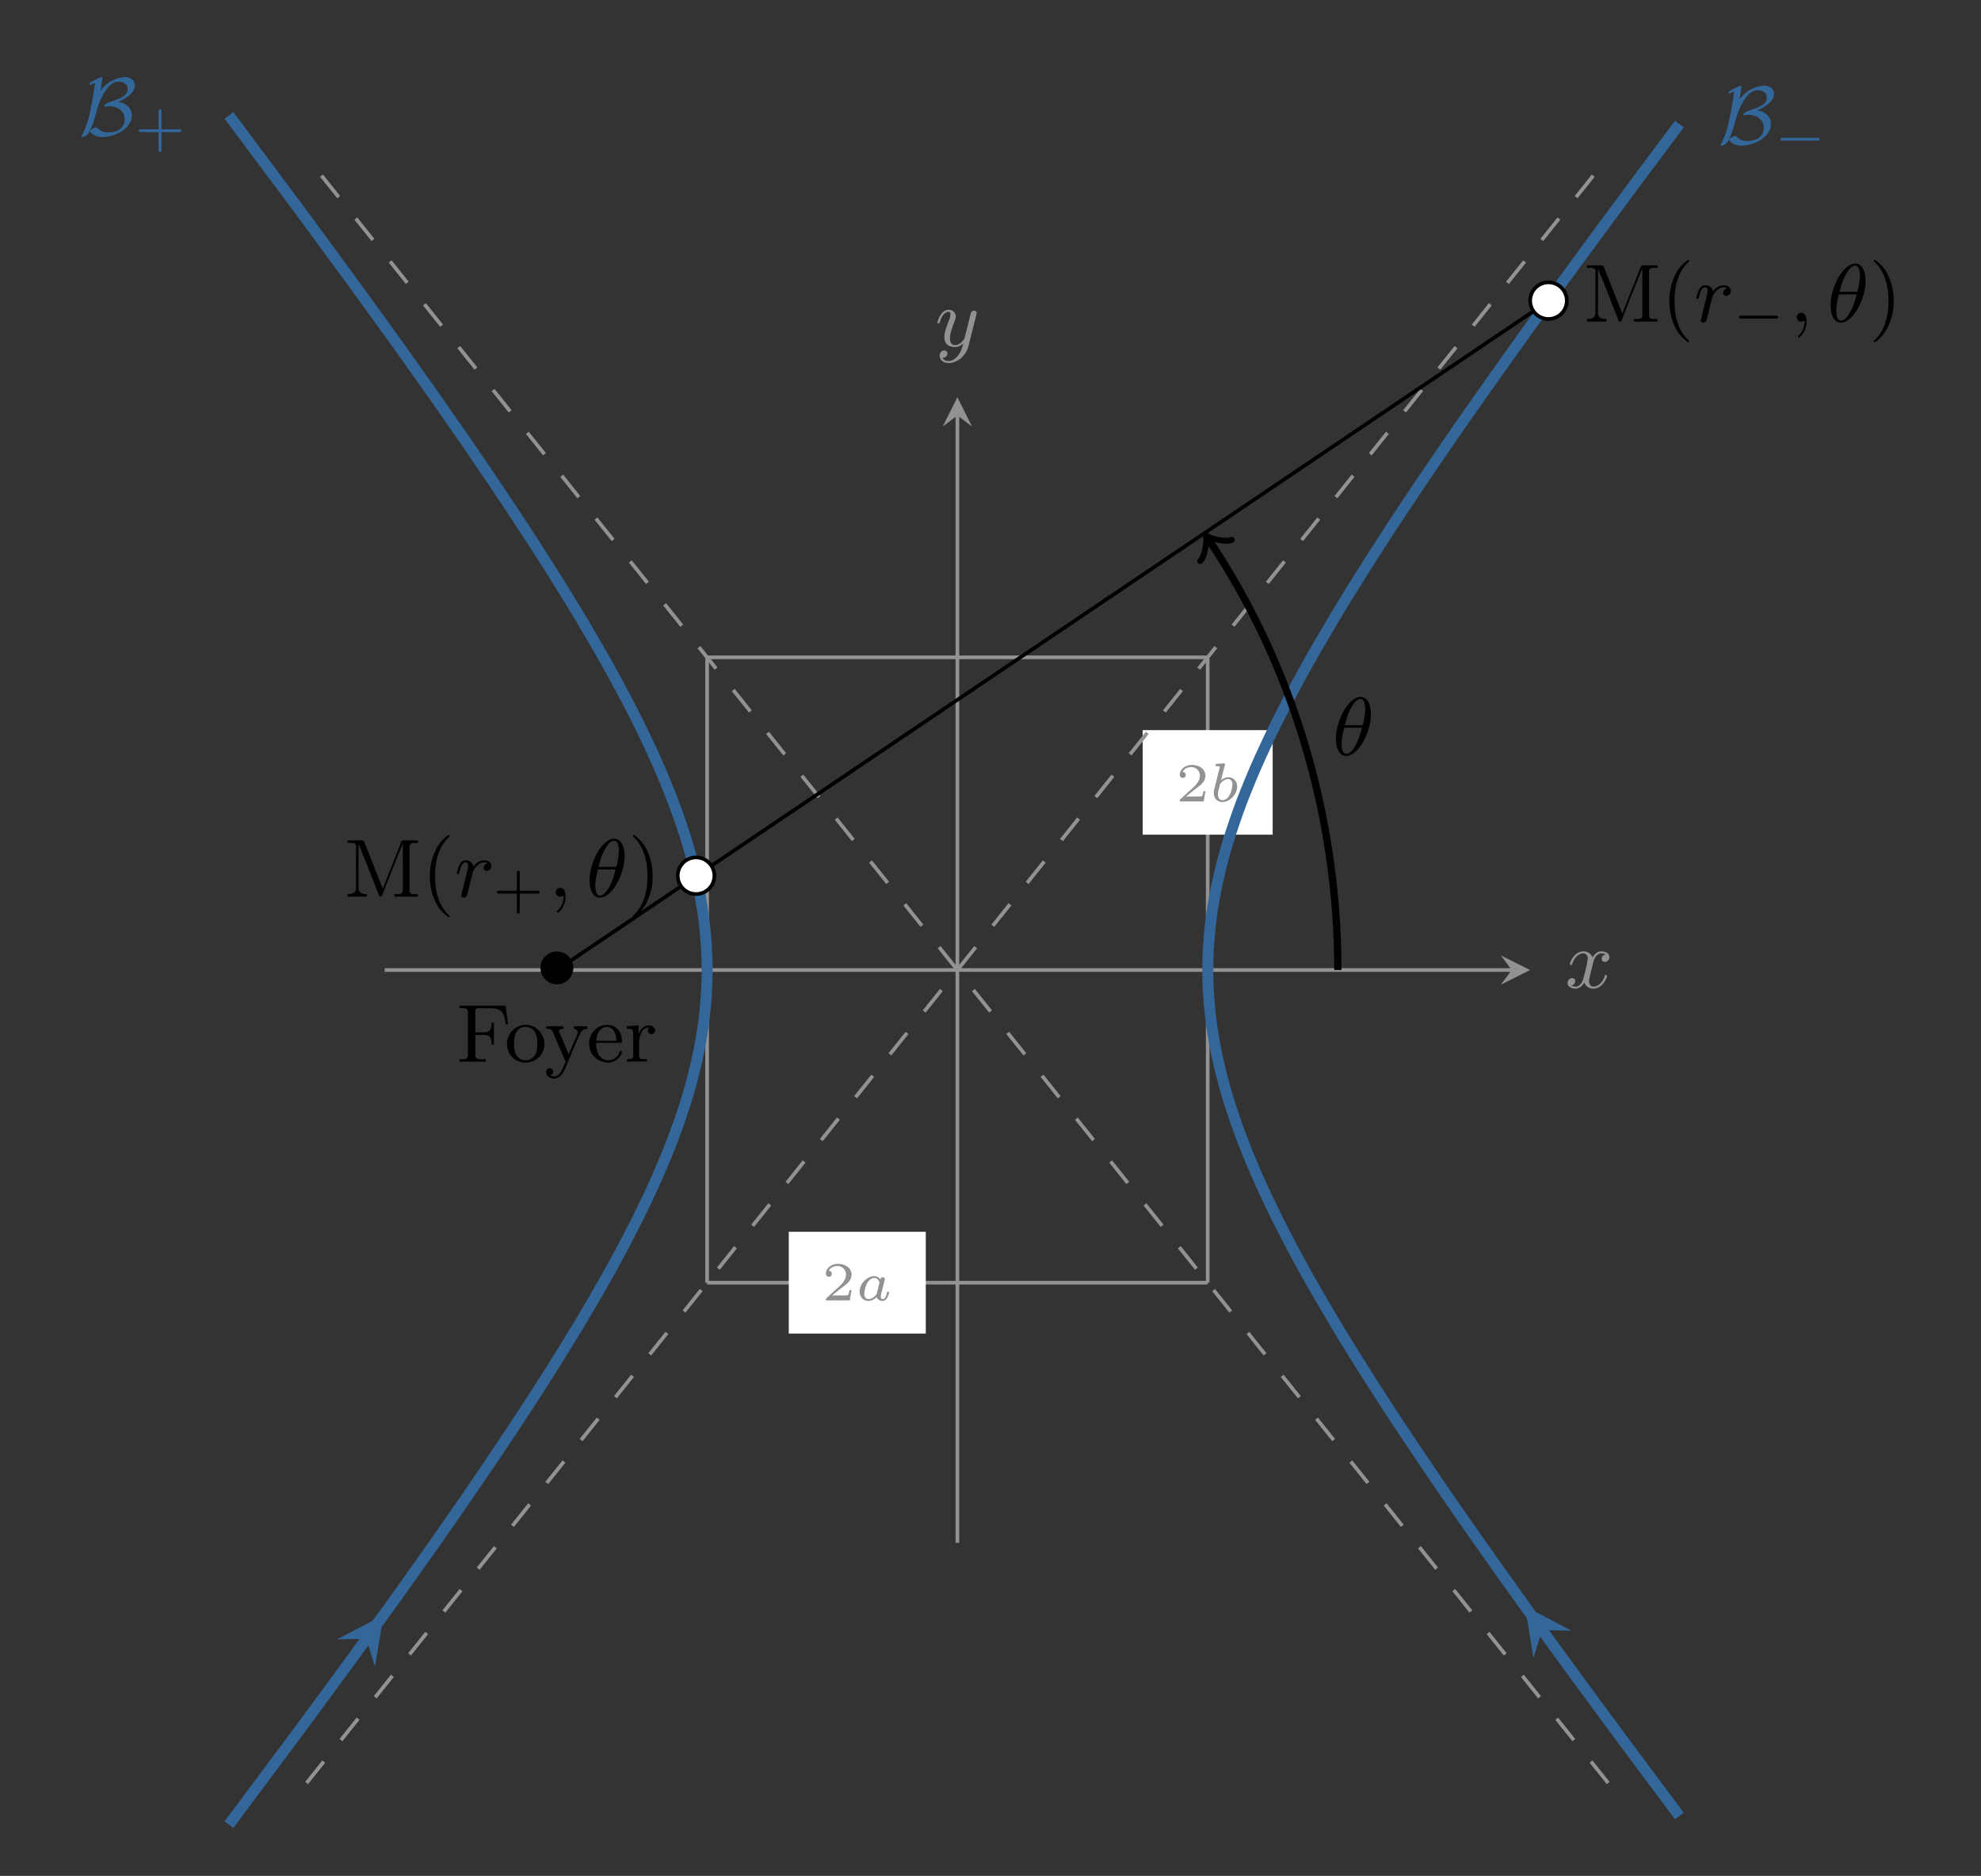<svg xmlns="http://www.w3.org/2000/svg" xmlns:xlink="http://www.w3.org/1999/xlink" width="287.633" height="272.315" viewBox="0 0 215.725 204.236"><rect x="0" y="0" width="215.725" height="204.236" fill="#333333" stroke="none"/><path stroke-width=".399" stroke-miterlimit="10" fill="none" stroke="#929292" d="M131.513 139.652V71.566"/><path d="M124.434 90.874h14.157V79.492h-14.157z" fill="#fff"/><symbol id="a"><path d="M.466.187H.429C.427.173.417.107.402.096.395.09.314.09.3.09H.113l.128.104c.034.027.123.091.154.121.03.03.071.081.071.152 0 .125-.113.198-.247.198C.09.665 0 .58 0 .486 0 .435.043.429.054.429c.025 0 .054.018.054.054 0 .022-.013.054-.057.054.023.051.084.089.153.089A.154.154 0 0 0 .365.467C.365.396.318.323.248.259L.011.042C.001.032 0 .031 0 0h.435l.031.187z"/></symbol><use xlink:href="#a" transform="matrix(5.978 0 0 -5.978 128.48 87.259)" fill="#929292"/><symbol id="b"><path d="m.201.674.003.015c0 .016-.02.015-.032.014L.06.694C.043.693.03.692.03.668.03.653.043.653.059.653.088.653.095.65.108.646.107.629.107.627.102.607L.056.423.005.221C0 .197 0 .181 0 .169 0 .057.075 0 .157 0c.134 0 .268.138.268.281 0 .103-.072.17-.162.17A.214.214 0 0 1 .131.396l.07.278M.113.326C.144.369.202.418.26.418.311.418.34.378.34.32A.507.507 0 0 0 .283.117C.249.062.199.033.158.033.127.033.075.051.075.137c0 .031.003.047.016.1l.022.089z"/></symbol><use xlink:href="#b" transform="matrix(5.978 0 0 -5.978 132.18 87.319)" fill="#929292"/><path stroke-width=".399" stroke-miterlimit="10" fill="none" stroke="#929292" d="M131.513 139.652H77"/><path d="M85.896 145.193h14.918V134.11H85.896z" fill="#fff"/><use xlink:href="#a" transform="matrix(5.978 0 0 -5.978 89.942 141.577)" fill="#929292"/><symbol id="c"><path d="M.444.331c.005.023.015.061.015.068 0 .022-.017.033-.035.033C.396.432.379.406.376.391a.126.126 0 0 1-.11.06C.138.451 0 .317 0 .17 0 .062.076 0 .161 0 .228 0 .285.046.31.071.329.008.396 0 .418 0 .454 0 .48.02.499.051a.34.34 0 0 1 .039.103c0 .002-.001.014-.019.014C.504.168.502.161.498.145.482.084.461.033.422.033.388.033.385.069.385.084c0 .013.01.053.017.079l.042.168m-.13-.19C.309.123.309.121.295.106.24.044.189.033.164.033.124.033.085.06.085.131c0 .041.021.139.053.196.03.054.081.091.129.091.075 0 .094-.079.094-.086L.358.318.314.141z"/></symbol><use xlink:href="#c" transform="matrix(5.978 0 0 -5.978 93.612 141.637)" fill="#929292"/><path stroke-width=".399" stroke-miterlimit="10" fill="none" stroke="#929292" d="M77.002 71.566v68.086M77.002 71.566h54.51M41.894 105.609h122.733"/><path d="m166.62 105.609-3.188-1.594 1.195 1.594-1.195 1.594" fill="#929292"/><symbol id="d"><path d="M.462.415A.057.057 0 0 1 .414.361c0-.019.014-.036.039-.036.028 0 .055.024.055.059 0 .046-.05.069-.097.069C.351.453.316.4.304.379a.115.115 0 0 1-.111.074C.086.453.028.325.028.299.028.29.035.287.042.287c.009 0 .012.005.014.011.031.099.097.13.135.13C.22.428.246.409.246.362A2.09 2.09 0 0 0 .19.118C.182.087.152.025.097.025a.112.112 0 0 0-.051.013.056.056 0 0 1 .047.054c0 .025-.019.036-.038.036C.026.128 0 .103 0 .069 0 .02.054 0 .096 0c.058 0 .092.048.107.075A.114.114 0 0 1 .314 0c.108 0 .165.13.165.154 0 .005-.003.012-.013.012C.455.166.454.162.449.147.427.075.369.025.317.025.288.025.261.043.261.091c0 .022.014.077.023.115l.033.133C.329.375.359.428.41.428A.094.094 0 0 0 .462.415z"/></symbol><use xlink:href="#d" transform="matrix(8.966 0 0 -8.966 170.703 107.638)" fill="#929292"/><path stroke-width=".399" stroke-miterlimit="10" fill="none" stroke="#929292" d="M104.257 167.972V45.239"/><path d="m104.257 43.246-1.594 3.188 1.594-1.195 1.594 1.195" fill="#929292"/><symbol id="e"><path d="M.473.59c.001.005.003.011.003.017C.476.62.467.636.445.636A.044.044 0 0 1 .406.609L.389.542l-.05-.2-.01-.04C.328.298.286.219.214.219.152.219.152.282.152.301c0 .045.013.094.056.206.008.023.014.037.014.056a.083.083 0 0 1-.086.084C.04.647 0 .505 0 .493 0 .484.007.481.014.481.025.481.026.487.03.5c.021.074.061.122.103.122.024 0 .024-.019.024-.033A.166.166 0 0 0 .144.53C.097.406.084.364.084.316c0-.111.09-.122.127-.122.049 0 .084.026.102.044C.3.187.289.142.25.092.22.052.18.025.136.025c-.028 0-.061.01-.075.038.053 0 .06.044.06.054 0 .022-.016.036-.038.036C.059.153.027.134.027.088.027.036.073 0 .136 0c.102 0 .211.087.24.204L.473.59z"/></symbol><use xlink:href="#e" transform="matrix(8.966 0 0 -8.966 102.087 39.527)" fill="#929292"/><path stroke-width=".399" stroke-dasharray="2.989,2.989" stroke-miterlimit="10" fill="none" stroke="#929292" d="m33.39 194.12 7.46-9.317 7.46-9.317 7.459-9.317 7.46-9.316 7.459-9.317 7.46-9.317 7.459-9.317 7.46-9.316 7.459-9.317 7.46-9.317 7.459-9.317 7.46-9.316 7.46-9.317 7.459-9.317 7.46-9.317 7.459-9.316 7.46-9.317 7.459-9.317 7.46-9.317"/><path stroke-width=".399" stroke-dasharray="2.989,2.989" stroke-miterlimit="10" fill="none" stroke="#929292" d="m175.124 194.12-7.46-9.317-7.46-9.317-7.459-9.317-7.46-9.316-7.459-9.317-7.46-9.317-7.459-9.317-7.46-9.316-7.459-9.317-7.46-9.317-7.459-9.317-7.46-9.316-7.46-9.317-7.459-9.317-7.46-9.317-7.459-9.316-7.46-9.317-7.459-9.317-7.46-9.317"/><path stroke-width="1.196" stroke-miterlimit="10" fill="none" stroke="#369" d="m182.88 197.716-4.082-5.467-3.705-4.995-3.357-4.56-3.06-4.194-2.778-3.854-2.549-3.572-2.347-3.32-2.169-3.102-1.995-2.896-1.841-2.712-1.715-2.555-1.604-2.42-1.466-2.267-1.384-2.16-1.289-2.052-1.207-1.952-1.115-1.858-1.05-1.778-.991-1.705-.928-1.636-.858-1.567-.81-1.512-.754-1.454-.717-1.411-.665-1.36-.625-1.32-.59-1.281-.55-1.245-.514-1.212-.478-1.18-.452-1.152-.416-1.124-.386-1.103-.359-1.079-.338-1.06-.31-1.04-.275-1.023-.254-1.009-.237-.995-.214-.982-.182-.97-.166-.961-.146-.95-.122-.946-.099-.939-.082-.933-.065-.93-.038-.927-.02-.926v-.922l.02-.924.038-.926.065-.932.082-.934.099-.937.122-.945.146-.952.165-.962.183-.97.217-.982.234-.994.254-1.009.276-1.021.309-1.041.338-1.062.359-1.079.384-1.1.414-1.125.453-1.153.48-1.181.513-1.21.551-1.246.591-1.282.621-1.318.669-1.362.717-1.41.75-1.452.814-1.513.856-1.566.928-1.637.993-1.705 1.047-1.776 1.116-1.858 1.21-1.956 1.288-2.05 1.377-2.157 1.473-2.273 1.599-2.412 1.714-2.557 1.847-2.717 1.995-2.895L161 43.47l2.349-3.325 2.549-3.57 2.778-3.856 3.06-4.193 3.357-4.561 3.695-4.983 4.092-5.474"/><path d="m166.073 174.889.914 5.629.95-3.043 3.188.06" fill="#369"/><symbol id="f"><path d="M.254.718c0 .007-.003.009-.011.009A.244.244 0 0 1 .182.702C.131.676.095.658.095.641.095.635.1.634.105.634c.011 0 .04.015.06.024A4.303 4.303 0 0 0 .111.347 1.147 1.147 0 0 0 .013.035C0 .01 0 .008 0 .006 0 0 .009 0 .011 0 .022 0 .07.016.089.052c.02.04.05.098.075.193C.179.304.222.469.3.574c.04.053.081.098.156.098.055 0 .105-.031.105-.089C.561.503.482.472.349.427.289.407.275.384.275.377.275.371.28.37.286.37c.007 0 .028.004.05.004.103 0 .188-.06.188-.156C.524.079.392.056.323.056a.17.17 0 0 0-.131.055C.186.117.185.118.178.118A.118.118 0 0 1 .131.1C.109.085.108.081.102.067.118.048.158 0 .254 0c.147 0 .357.101.357.262 0 .096-.077.153-.163.165.059.028.2.096.2.2 0 .061-.051.101-.123.101A.397.397 0 0 1 .232.564H.231l.023.154z"/></symbol><use xlink:href="#f" transform="matrix(8.966 0 0 -8.966 187.37 15.855)" fill="#369"/><symbol id="g"><path d="M.671 0c.016 0 .041 0 .041.026S.687.052.671.052h-.63C.025.052 0 .052 0 .026S.025 0 .041 0h.63z"/></symbol><use xlink:href="#g" transform="matrix(5.978 0 0 -5.978 193.88 15.315)" fill="#369"/><path stroke-width="1.196" stroke-miterlimit="10" fill="none" stroke="#369" d="m24.93 198.658 7.56-10.13 5.988-8.147 4.862-6.727 4.012-5.65 3.368-4.842 2.86-4.193 2.458-3.682 2.13-3.258 1.859-2.915 1.636-2.626 1.451-2.384 1.29-2.183 1.156-2.007 1.04-1.85.936-1.724.848-1.605.77-1.502.704-1.414.643-1.333.584-1.264.54-1.2.492-1.142.454-1.091.42-1.043.382-1.004.357-.963.326-.93.304-.899.28-.867.258-.845.235-.819.22-.798.203-.778.185-.762.17-.743.154-.73.141-.716.128-.705.115-.693.104-.682.092-.677.08-.667.07-.66.058-.656.05-.65.04-.646.028-.645.02-.642.01-.64v-.64l-.01-.64-.02-.642-.029-.644-.04-.646-.049-.65-.058-.656-.07-.661-.08-.667-.092-.676-.104-.683-.115-.693-.128-.704-.141-.717-.155-.729-.17-.744-.184-.76-.203-.78-.217-.798-.238-.82-.258-.844-.28-.867-.301-.9-.329-.929-.357-.963-.383-1.004-.42-1.043-.453-1.091-.493-1.143-.539-1.199-.586-1.261-.64-1.336-.704-1.414-.768-1.502-.85-1.605-.936-1.723-1.04-1.851-1.157-2.007-1.29-2.183-1.451-2.384-1.635-2.626-1.86-2.915-2.13-3.258-2.457-3.682-2.86-4.193-3.368-4.839-4.013-5.654-4.86-6.723-5.988-8.149-7.555-10.119"/><path d="m41.758 175.843-5.055 2.64 3.187-.056.947 3.044" fill="#369"/><use xlink:href="#f" transform="matrix(8.966 0 0 -8.966 8.875 14.921)" fill="#369"/><symbol id="h"><path d="M.414.363h.323c.014 0 .039 0 .039.026S.751.415.737.415H.414v.324c0 .014 0 .039-.026.039S.362.753.362.739V.415H.039C.025.415 0 .415 0 .389S.025.363.039.363h.323V.039C.362.025.362 0 .388 0s.026.025.026.039v.324z"/></symbol><use xlink:href="#h" transform="matrix(5.978 0 0 -5.978 15.11 16.55)" fill="#369"/><path stroke-width=".399" stroke-miterlimit="10" fill="none" stroke="#000" d="m60.648 105.609 107.978-72.83"/><symbol id="i"><path d="M.399.199a.2.2 0 0 1-.199.2A.2.2 0 0 1 0 .2.2.2 0 0 1 .199 0a.2.2 0 0 1 .2.199z"/></symbol><use xlink:href="#i" transform="matrix(8.966 0 0 -8.966 58.856 107.169)"/><symbol id="j"><path d="M0 .68V.649h.039C.071.649.102.646.102.605v-.53C.102.036.069.03.036.03L0 .031V0h.319v.031L.273.03C.223.03.192.033.192.08v.245h.093C.317.325.354.323.373.297.389.274.39.245.39.217V.208h.028v.265H.39V.464C.39.413.383.368.318.358.299.356.281.356.262.356h-.07v.257c0 .035.021.036.042.036h.121C.408.649.473.647.511.608.549.568.554.507.561.455h.028L.561.68H0z"/></symbol><symbol id="k"><path d="M.212.458A.233.233 0 0 1 0 .224C0 .121.077 0 .227 0c.117 0 .227.093.227.223 0 .119-.093.236-.228.236L.212.458M.086.201v.043c0 .079.025.189.141.189.08 0 .129-.063.138-.142C.367.27.367.249.367.228.367.175.364.117.328.075A.131.131 0 0 0 .226.028C.153.028.102.083.089.163L.086.201z"/></symbol><symbol id="l"><path d="M.001.635V.604h.014C.052.604.07.594.084.56L.105.509.19.311.223.233C.226.225.234.214.234.205.234.191.221.171.215.158L.203.13C.184.085.153.027.097.025a.075.075 0 0 0-.048.016c.024.005.036.02.036.041 0 .024-.016.043-.046.043C.012.125 0 .101 0 .081 0 .032.048 0 .093 0c.103 0 .145.137.175.211.043.103.086.204.131.306C.417.56.439.604.5.604v.031H.337V.604C.36.603.381.589.383.564.383.537.36.498.348.469.323.411.297.354.274.296.235.381.201.469.163.555.161.562.156.569.156.577c0 .026.033.027.054.027v.031H.001z"/></symbol><symbol id="m"><path d="M.087.24h.296C.395.24.4.246.4.257.4.382.323.458.217.458.095.458 0 .352 0 .23A.23.23 0 0 1 .234 0c.071 0 .143.05.163.119A.036.036 0 0 1 .399.13a.013.013 0 0 1-.013.013C.368.143.367.113.357.099A.145.145 0 0 0 .235.028H.228a.142.142 0 0 0-.12.084.295.295 0 0 0-.021.128m.001.024C.089.33.117.407.189.43a.099.099 0 0 0 .024.003C.299.433.331.344.331.264H.088z"/></symbol><symbol id="n"><path d="M0 .43V.399h.016c.03 0 .061-.003.061-.05V.073C.077.032.051.031 0 .031V0l.07.003h.174v.028H.21C.176.031.148.035.148.073v.168C.155.31.174.416.275.416V.415C.261.408.255.393.255.378.255.351.276.334.3.334c.025 0 .043.021.043.045C.343.42.302.441.267.441.206.441.157.39.143.334L.142.441 0 .43z"/></symbol><use xlink:href="#j" transform="matrix(8.966 0 0 -8.966 50.037 115.59)"/><use xlink:href="#k" transform="matrix(8.966 0 0 -8.966 55.21 115.689)"/><use xlink:href="#l" transform="matrix(8.966 0 0 -8.966 59.478 117.428)"/><use xlink:href="#m" transform="matrix(8.966 0 0 -8.966 64.15 115.689)"/><use xlink:href="#n" transform="matrix(8.966 0 0 -8.966 68.265 115.59)"/><symbol id="o"><path d="M0 .683V.652l.036.001C.071.653.103.648.103.61L.102.591V.103C.102.037.044.031 0 .031V0h.235v.031C.189.031.132.039.132.106l.001.028.001.509C.14.623.149.602.157.582.217.439.272.293.33.148L.375.034C.38.021.384 0 .401 0h.001c.017.001.021.023.026.036.07.183.144.367.218.549.008.021.019.043.025.065L.672.077C.672.036.64.03.608.03L.57.031V0h.285v.031H.816C.784.031.753.034.753.075v.533c0 .039.033.045.066.045L.855.652v.031H.682L.662.68.652.664.428.098l-.02.05-.042.105c-.05.128-.1.256-.152.384l-.01.026C.196.679.191.683.173.683H0z"/></symbol><use xlink:href="#o" transform="matrix(8.966 0 0 -8.966 172.825 35.012)"/><symbol id="p"><path d="M.24.011C.24.016.237.019.231.026.102.144.063.324.063.499c0 .155.03.343.171.477C.238.98.24.983.24.988.24.995.235.999.228.999A.435.435 0 0 1 .072.818.692.692 0 0 1 0 .5.72.72 0 0 1 .064.196.45.45 0 0 1 .228 0C.235 0 .24.004.24.011z"/></symbol><use xlink:href="#p" transform="matrix(8.966 0 0 -8.966 181.789 37.254)"/><symbol id="q"><path d="M.375.416a.06.06 0 0 1-.05-.055c0-.019.014-.036.039-.036.027 0 .055.023.055.06 0 .039-.036.068-.085.068C.259.453.217.397.203.378.191.433.146.453.108.453.072.453.049.431.032.396A.405.405 0 0 1 0 .299C0 .29.007.287.014.287c.011 0 .013.005.018.025.019.079.04.116.074.116.03 0 .03-.032.03-.047C.136.36.128.329.122.303L.101.222.061.058C.054.034.054.032.054.029.054.016.063 0 .085 0c.032 0 .039.027.046.056l.022.086a5.1 5.1 0 0 0 .045.179C.204.333.25.428.333.428A.069.069 0 0 0 .375.416z"/></symbol><use xlink:href="#q" transform="matrix(8.966 0 0 -8.966 184.727 35.12)"/><use xlink:href="#g" transform="matrix(5.978 0 0 -5.978 189.372 34.678)"/><symbol id="r"><path d="M.094.209c0-.033 0-.115-.074-.186C.014.017.014.016.014.012.014.005.021 0 .027 0c.011 0 .092.078.092.195 0 .062-.022.106-.065.106A.053.053 0 0 1 0 .247C0 .219.02.193.054.193c.015 0 .03.005.04.016z"/></symbol><symbol id="s"><path d="M.425.506c0 .103-.034.21-.126.21C.153.716 0 .431 0 .209 0 .137.022 0 .126 0c.146 0 .299.282.299.506M.109.374c.02.079.041.152.082.221.024.04.061.096.107.096.054 0 .058-.086.058-.124A.89.89 0 0 0 .325.374H.109M.316.342C.3.279.281.204.241.133.215.086.175.025.127.025.084.025.07.077.07.15c0 .064.016.129.031.192h.215z"/></symbol><use xlink:href="#r" transform="matrix(8.966 0 0 -8.966 195.668 36.752)"/><use xlink:href="#s" transform="matrix(8.966 0 0 -8.966 199.344 35.12)"/><symbol id="t"><path d="M.24.5a.714.714 0 0 1-.064.303.45.45 0 0 1-.164.196A.011.011 0 0 1 0 .988C0 .983.002.98.009.973.067.921.177.785.177.5.177.357.151.158.006.023.004.02 0 .016 0 .011 0 .008.002 0 .012 0c.012 0 .102.072.156.181A.693.693 0 0 1 .24.5z"/></symbol><use xlink:href="#t" transform="matrix(8.966 0 0 -8.966 204.065 37.254)"/><use xlink:href="#o" transform="matrix(8.966 0 0 -8.966 37.848 97.622)"/><use xlink:href="#p" transform="matrix(8.966 0 0 -8.966 46.812 99.864)"/><use xlink:href="#q" transform="matrix(8.966 0 0 -8.966 49.75 97.73)"/><use xlink:href="#h" transform="matrix(5.978 0 0 -5.978 54.12 99.458)"/><use xlink:href="#r" transform="matrix(8.966 0 0 -8.966 60.525 99.362)"/><use xlink:href="#s" transform="matrix(8.966 0 0 -8.966 64.201 97.73)"/><use xlink:href="#t" transform="matrix(8.966 0 0 -8.966 68.921 99.864)"/><path d="M170.618 32.779a1.993 1.993 0 1 0-3.985 0 1.993 1.993 0 0 0 3.985 0zm-1.992 0" fill="#fff"/><path stroke-width=".399" stroke-miterlimit="10" fill="none" stroke="#000" d="M170.618 32.779a1.993 1.993 0 1 0-3.985 0 1.993 1.993 0 0 0 3.985 0zm-1.992 0"/><path d="M77.792 95.39a1.993 1.993 0 1 0-3.985 0 1.993 1.993 0 0 0 3.985 0zm-1.993 0" fill="#fff"/><path stroke-width=".399" stroke-miterlimit="10" fill="none" stroke="#000" d="M77.792 95.39a1.993 1.993 0 1 0-3.985 0 1.993 1.993 0 0 0 3.985 0zm-1.993 0"/><path stroke-width=".797" stroke-miterlimit="10" fill="none" stroke="#000" d="M145.689 105.609c0-16.943-5.065-33.508-14.143-46.967"/><path stroke-width=".638" stroke-linecap="round" stroke-linejoin="round" fill="none" stroke="#000" d="M130.697 61.089c.572-.542.741-2.375.631-2.77.325.25 2.088.78 2.805.452"/><use xlink:href="#s" transform="matrix(8.966 0 0 -8.966 145.476 82.3)"/></svg>